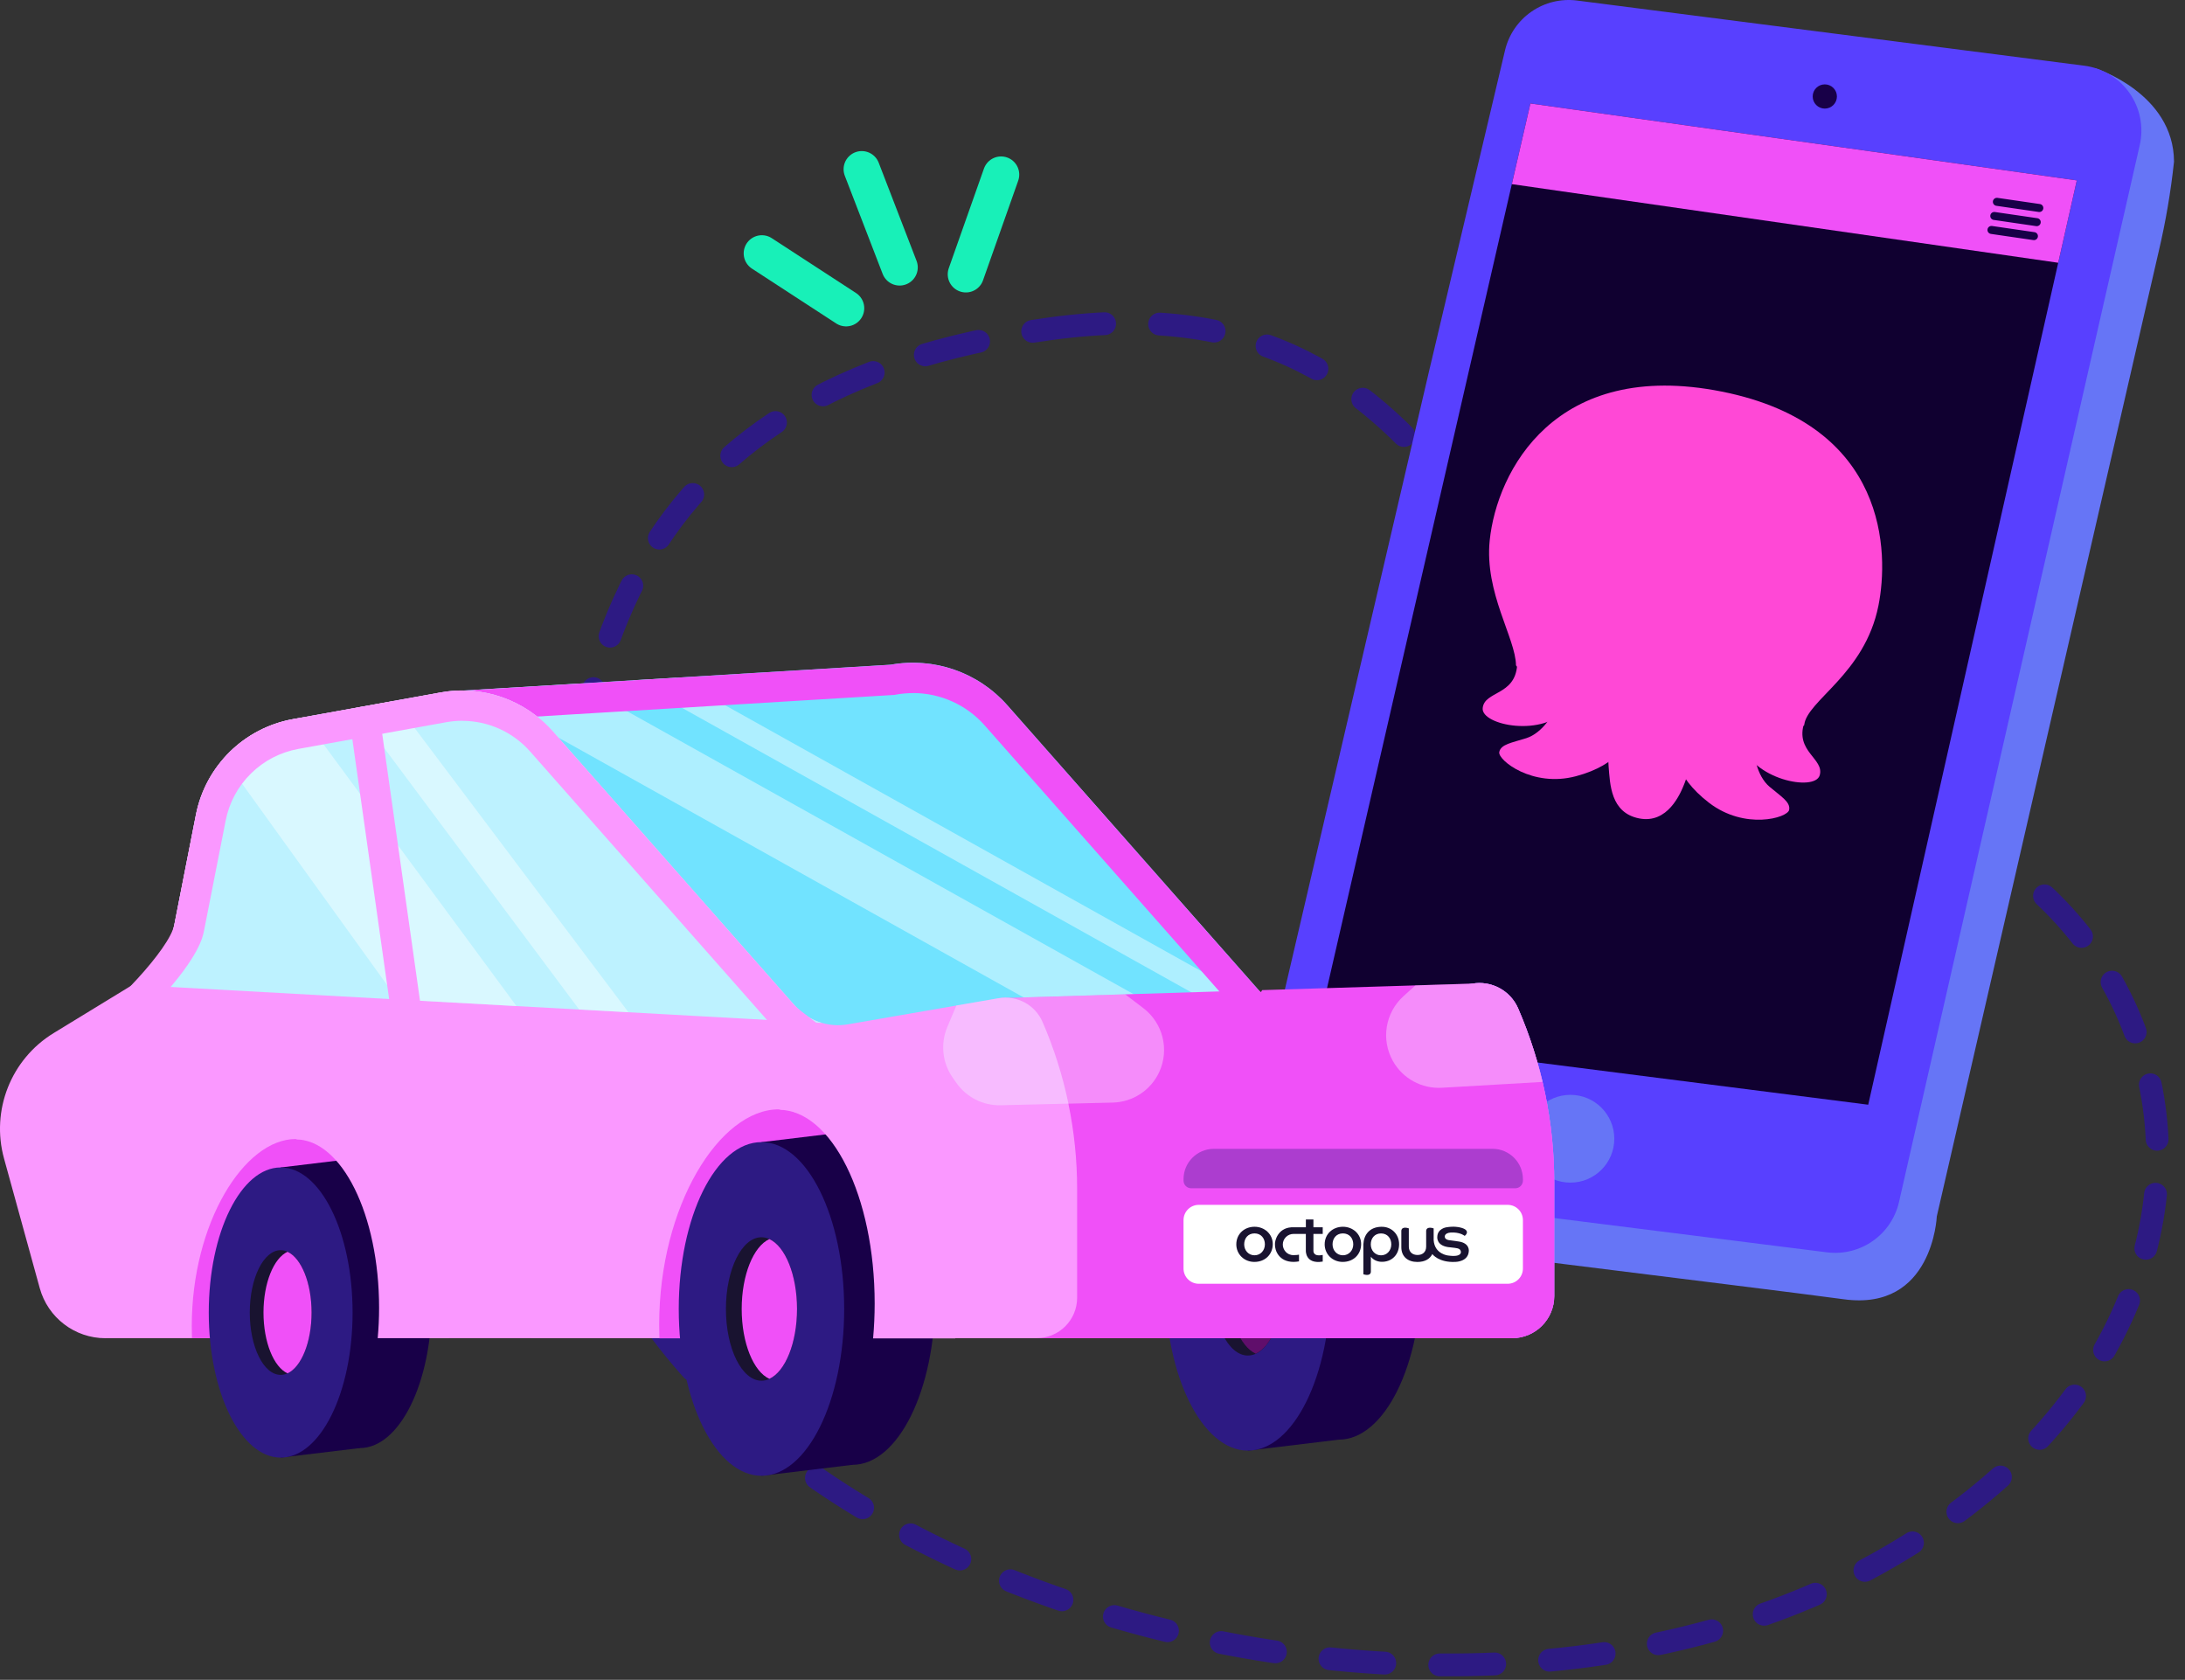 <svg viewBox="0 0 147 113" fill="none" xmlns="http://www.w3.org/2000/svg">
    <rect x="0" y="0" width="147" height="113" fill="#333333" stroke="none"/>
    <path d="M70.634 22.119C99.562 18.14 99.846 46.24 116.016 52.461C147.218 52.461 157.45 87.917 126.248 105.219C95.046 122.522 41.137 104.651 38.579 74.877C36.021 45.104 41.706 26.097 70.634 22.119Z"
          stroke="#2D1A83" stroke-width="1.533" stroke-linecap="round" stroke-dasharray="3.7 3.7"/>
    <path d="M140.99 4.603C140.99 4.603 146.241 6.276 146.261 10.874C146.045 12.896 145.703 14.903 145.238 16.883L130.301 81.831C130.301 81.831 130.041 88.217 124.054 87.403C118.066 86.588 91.365 83.399 89.032 82.863C86.7 82.327 83.847 78.867 84.546 75.521C85.246 72.175 119.888 10.908 119.888 10.908L140.99 4.603Z"
          fill="#6675F6"/>
    <path d="M96.16 24.894L84.585 74.531C84.445 75.132 84.433 75.754 84.549 76.36C84.665 76.965 84.907 77.539 85.26 78.045C85.612 78.551 86.067 78.977 86.595 79.296C87.123 79.614 87.711 79.819 88.323 79.896L122.918 84.245C124.002 84.381 125.098 84.109 125.993 83.483C126.888 82.857 127.518 81.92 127.76 80.856L143.956 9.761C144.093 9.163 144.102 8.543 143.985 7.941C143.867 7.339 143.625 6.768 143.273 6.265C142.922 5.762 142.469 5.338 141.944 5.02C141.419 4.703 140.834 4.498 140.225 4.42L106.099 0.036C105.019 -0.103 103.927 0.163 103.032 0.782C102.138 1.4 101.504 2.328 101.253 3.387L96.16 24.894Z"
          fill="#5840FF"/>
    <path d="M105.651 79.555C104.019 79.555 102.697 78.233 102.697 76.603C102.697 74.972 104.019 73.65 105.651 73.65C107.282 73.65 108.605 74.972 108.605 76.603C108.605 78.233 107.282 79.555 105.651 79.555Z"
          fill="#6675F6"/>
    <path d="M88.563 69.578L125.688 74.314L138.471 17.676L139.721 12.136L102.961 6.961L101.711 12.386L88.563 69.578Z"
          fill="#100030"/>
    <path d="M122.767 7.305C122.317 7.305 121.952 6.94 121.952 6.49C121.952 6.04 122.317 5.676 122.767 5.676C123.217 5.676 123.582 6.04 123.582 6.49C123.582 6.94 123.217 7.305 122.767 7.305Z"
          fill="#180048"/>
    <path d="M101.711 12.386L138.471 17.676L139.721 12.136L102.961 6.961L101.711 12.386Z" fill="#F050F8"/>
    <path d="M134.209 14.262L137.064 14.678C137.212 14.699 137.314 14.836 137.292 14.983L137.292 14.983C137.271 15.131 137.134 15.233 136.986 15.211L134.131 14.795C133.983 14.774 133.881 14.637 133.903 14.49L133.903 14.49C133.924 14.342 134.061 14.241 134.209 14.262Z"
          fill="#180048"/>
    <path d="M134.383 13.31L137.238 13.726C137.386 13.748 137.488 13.884 137.466 14.032L137.466 14.032C137.445 14.179 137.308 14.281 137.161 14.259L134.305 13.844C134.158 13.822 134.056 13.685 134.077 13.538L134.077 13.538C134.099 13.391 134.236 13.289 134.383 13.31Z"
          fill="#180048"/>
    <path d="M134.02 15.202L136.875 15.618C137.022 15.639 137.124 15.776 137.103 15.923L137.103 15.923C137.082 16.07 136.945 16.172 136.797 16.151L133.942 15.735C133.794 15.714 133.692 15.577 133.714 15.43L133.714 15.43C133.735 15.282 133.872 15.18 134.02 15.202Z"
          fill="#180048"/>
    <path d="M104.829 47.083C104.601 48.038 103.753 49.314 102.684 49.657C101.719 49.966 100.973 50.057 100.866 50.591C100.759 51.126 103.092 53 106.029 52.215C108.967 51.43 109.544 49.84 109.857 49.198C107.282 46.868 104.829 47.083 104.829 47.083Z"
          fill="#FF48D6"/>
    <path d="M101.992 44.762C101.97 42.923 99.858 39.879 100.224 36.347C100.703 31.716 104.615 24.101 115.847 26.344C127.078 28.586 127.072 37.255 126.377 40.734C125.449 45.386 121.545 47.108 121.375 48.798C118.156 50.435 107.107 50.898 101.992 44.762Z"
          fill="#FF48D6"/>
    <path d="M118.054 49.723C117.898 50.692 118.191 52.197 119.047 52.923C119.819 53.579 120.473 53.95 120.367 54.484C120.26 55.019 117.387 55.854 114.976 54.001C112.565 52.148 112.642 50.459 112.599 49.746C115.872 48.583 118.054 49.723 118.054 49.723Z"
          fill="#FF48D6"/>
    <path d="M108.286 48.458C108.286 48.458 108.123 50.389 108.222 51.561C108.322 52.733 108.344 54.669 110.269 55.053C112.194 55.438 113.055 53.406 113.34 52.668C113.647 51.876 114.352 49.456 114.352 49.456C114.352 49.456 111.925 46.198 108.286 48.458Z"
          fill="#FF48D6"/>
    <path d="M102.068 44.759C101.919 46.805 99.872 46.47 99.751 47.633C99.631 48.794 103.874 49.642 105.463 47.624C107.053 45.606 102.068 44.759 102.068 44.759Z"
          fill="#FF48D6"/>
    <path d="M121.388 48.614C120.74 50.56 122.758 51.038 122.423 52.157C122.088 53.276 117.845 52.429 117.153 49.956C116.46 47.482 121.388 48.614 121.388 48.614Z"
          fill="#FF48D6"/>
    <path d="M90.069 96.846C93.143 96.846 95.634 91.821 95.634 85.623C95.634 79.424 93.143 74.4 90.069 74.4C86.996 74.4 84.504 79.424 84.504 85.623C84.504 91.821 86.996 96.846 90.069 96.846Z"
          fill="#180048"/>
    <path d="M90.069 96.846L83.949 97.584V75.138L90.069 74.4V96.846Z" fill="#180048"/>
    <path d="M83.949 97.582C87.023 97.582 89.514 92.558 89.514 86.36C89.514 80.162 87.023 75.137 83.949 75.137C80.876 75.137 78.384 80.162 78.384 86.36C78.384 92.558 80.876 97.582 83.949 97.582Z"
          fill="#2D1A83"/>
    <path d="M83.95 91.186C85.27 91.186 86.341 89.026 86.341 86.361C86.341 83.697 85.27 81.537 83.95 81.537C82.629 81.537 81.558 83.697 81.558 86.361C81.558 89.026 82.629 91.186 83.95 91.186Z"
          fill="#191330"/>
    <path d="M84.48 81.659C83.415 82.145 82.619 84.064 82.619 86.36C82.619 88.656 83.415 90.575 84.48 91.061C85.546 90.575 86.341 88.656 86.341 86.36C86.341 84.064 85.546 82.145 84.48 81.659Z"
          fill="#600E6B"/>
    <path d="M36.385 90.016H101.729C103.296 90.016 104.564 88.748 104.564 87.181V79.534C104.564 75.509 103.738 71.527 102.135 67.834C101.614 66.633 100.341 65.946 99.05 66.167L88.466 67.999C87.087 68.238 85.683 67.745 84.76 66.695L67.775 47.446C65.815 45.222 62.833 44.186 59.916 44.714L31.198 46.449C27.764 47.07 28.27 53.861 27.598 57.287L41.217 61.022C40.872 62.773 39.811 64.297 38.288 65.228L32.752 68.612C29.76 70.442 28.338 74.031 29.271 77.412L31.777 86.504C32.35 88.58 34.237 90.016 36.388 90.016H36.385Z"
          fill="#71E3FF"/>
    <g opacity="0.43">
        <path d="M87.548 73.178L38.864 45.988L31.83 46.414L79.755 73.178H87.548Z" fill="white"/>
    </g>
    <g opacity="0.43">
        <path d="M45.468 45.59L42.566 45.764L91.65 73.178H94.867L45.468 45.59Z" fill="white"/>
    </g>
    <path d="M61.424 46.621C63.267 46.621 65.027 47.414 66.247 48.798L83.231 68.047C84.383 69.354 86.04 70.101 87.782 70.101C88.126 70.101 88.476 70.07 88.816 70.012L99.4 68.18C99.447 68.171 99.491 68.169 99.537 68.169C99.853 68.169 100.138 68.357 100.266 68.649C101.009 70.359 101.577 72.152 101.955 73.977C102.333 75.803 102.525 77.672 102.525 79.538V87.185C102.525 87.622 102.169 87.98 101.73 87.98H36.386C35.155 87.98 34.07 87.151 33.743 85.967L31.237 76.874C30.899 75.646 30.967 74.371 31.436 73.186C31.904 72.001 32.726 71.022 33.814 70.359L39.35 66.976C41.355 65.751 42.762 63.727 43.215 61.422L43.58 59.561L41.752 59.059L29.862 55.799C29.906 55.364 29.948 54.915 29.988 54.455C30.134 52.822 30.284 51.134 30.673 49.863C30.877 49.2 31.084 48.859 31.221 48.689C31.33 48.559 31.411 48.506 31.482 48.482L60.036 46.755L60.158 46.749L60.277 46.727C60.653 46.658 61.04 46.625 61.42 46.625M61.42 44.585C60.92 44.585 60.416 44.629 59.915 44.72L31.197 46.455C27.762 47.076 28.269 53.868 27.597 57.293L41.215 61.028C40.87 62.779 39.81 64.304 38.287 65.234L32.751 68.618C29.758 70.448 28.337 74.037 29.27 77.418L31.776 86.51C32.348 88.586 34.236 90.022 36.386 90.022H101.73C103.297 90.022 104.565 88.754 104.565 87.187V79.54C104.565 75.515 103.739 71.533 102.136 67.84C101.681 66.79 100.649 66.133 99.537 66.133C99.376 66.133 99.215 66.147 99.053 66.175L88.469 68.008C88.239 68.047 88.009 68.067 87.782 68.067C86.637 68.067 85.534 67.579 84.76 66.704L67.776 47.454C66.152 45.613 63.829 44.587 61.424 44.587L61.42 44.585Z"
          fill="#F050F8"/>
    <path d="M84.76 66.695L84.685 66.611L67.181 67.151L64.341 90.018H101.729C103.296 90.018 104.564 88.75 104.564 87.183V79.536C104.564 75.511 103.738 71.529 102.135 67.836C101.614 66.636 100.341 65.948 99.05 66.169L84.908 66.605C84.866 66.728 84.817 66.762 84.758 66.698L84.76 66.695Z"
          fill="#F050F8"/>
    <g opacity="0.34">
        <path d="M67.324 74.354L74.862 74.171C76.213 74.138 77.428 73.338 77.992 72.111C78.684 70.606 78.24 68.822 76.92 67.817L75.702 66.889L67.176 67.152L66.296 74.228C66.626 74.319 66.968 74.363 67.32 74.354H67.324Z"
              fill="white"/>
    </g>
    <g opacity="0.34">
        <path d="M102.136 67.834C101.614 66.634 100.341 65.947 99.05 66.17L95.225 66.287L94.425 67.01C93.194 68.12 92.897 69.934 93.711 71.377C94.374 72.555 95.651 73.251 96.999 73.174L103.778 72.781C103.378 71.092 102.83 69.437 102.136 67.837V67.834Z"
              fill="white"/>
    </g>
    <path d="M7.096 90.017H69.747C71.248 90.017 72.466 88.799 72.466 87.299V79.966C72.466 76.107 71.672 72.288 70.136 68.747C69.637 67.596 68.415 66.937 67.179 67.151L57.031 68.909C55.709 69.136 54.363 68.663 53.477 67.658L37.191 49.201C35.31 47.071 32.452 46.076 29.657 46.582L19.709 48.379C16.416 48.974 13.826 51.526 13.18 54.808L11.724 62.219C11.395 63.896 10.376 65.359 8.917 66.252L3.608 69.496C0.74 71.249 -0.622 74.692 0.271 77.934L2.674 86.653C3.222 88.642 5.032 90.022 7.096 90.022V90.017Z"
          fill="#FA98FF"/>
    <g opacity="0.34">
        <path d="M70.139 68.747C69.64 67.595 68.418 66.937 67.182 67.149L64.342 67.639L63.732 69.087C63.259 70.21 63.396 71.498 64.097 72.497L64.342 72.846C65.023 73.814 66.141 74.38 67.326 74.351L71.881 74.241C71.49 72.36 70.908 70.517 70.139 68.747Z"
              fill="#F0FFFF"/>
    </g>
    <path d="M26.127 89.209C26.127 82.259 23.334 76.623 19.886 76.623C16.438 76.623 12.902 82.259 12.902 89.209C12.902 89.481 12.909 89.751 12.915 90.018H26.112C26.12 89.751 26.125 89.481 26.125 89.209H26.127Z"
          fill="#F050F8"/>
    <path d="M24.204 97.412C26.876 97.412 29.042 93.042 29.042 87.652C29.042 82.262 26.876 77.892 24.204 77.892C21.533 77.892 19.367 82.262 19.367 87.652C19.367 93.042 21.533 97.412 24.204 97.412Z"
          fill="#180048"/>
    <path d="M24.205 97.412L18.883 98.053V78.535L24.205 77.892V97.412Z" fill="#180048"/>
    <path d="M18.883 98.053C21.555 98.053 23.721 93.684 23.721 88.294C23.721 82.903 21.555 78.534 18.883 78.534C16.211 78.534 14.045 82.903 14.045 88.294C14.045 93.684 16.211 98.053 18.883 98.053Z"
          fill="#2D1A83"/>
    <path d="M18.883 92.488C20.032 92.488 20.963 90.61 20.963 88.293C20.963 85.977 20.032 84.099 18.883 84.099C17.735 84.099 16.804 85.977 16.804 88.293C16.804 90.61 17.735 92.488 18.883 92.488Z"
          fill="#191330"/>
    <path d="M19.344 84.207C18.418 84.632 17.727 86.298 17.727 88.296C17.727 90.294 18.418 91.96 19.344 92.385C20.27 91.96 20.962 90.294 20.962 88.296C20.962 86.298 20.27 84.632 19.344 84.207Z"
          fill="#F050F8"/>
    <path d="M53.479 67.658L37.193 49.201C35.313 47.071 32.455 46.076 29.659 46.582L19.712 48.379C16.419 48.974 13.828 51.526 13.183 54.808L11.727 62.219C11.397 63.896 10.378 65.359 8.92 66.252L55.305 68.814C54.611 68.612 53.974 68.219 53.479 67.66V67.658Z"
          fill="#BDF2FF"/>
    <g opacity="0.43">
        <path d="M20.425 48.249L19.711 48.377C17.865 48.711 16.239 49.659 15.054 51.009L26.743 67.236L34.746 67.678L20.425 48.249Z"
              fill="white"/>
    </g>
    <g opacity="0.43">
        <path d="M23.841 47.63L38.963 67.91L42.278 68.093L26.52 47.148L23.841 47.63Z" fill="white"/>
    </g>
    <path d="M31.1 48.49C32.844 48.49 34.506 49.242 35.662 50.548L51.948 69.004C52.089 69.166 52.266 69.365 53.849 70.549C54.271 70.865 54.748 71.219 55.259 71.59L10.748 67.225C10.761 67.21 10.774 67.197 10.787 67.181C13.389 64.328 13.643 63.033 13.727 62.606L15.183 55.196C15.42 53.989 16.008 52.897 16.885 52.033C17.76 51.171 18.863 50.599 20.072 50.38L30.02 48.583C30.375 48.519 30.74 48.486 31.1 48.486M31.1 46.446C30.621 46.446 30.139 46.488 29.657 46.576L19.709 48.373C16.416 48.968 13.826 51.52 13.181 54.802L11.725 62.213C11.395 63.89 7.446 67.915 5.987 68.808L62.967 74.397C62.273 74.196 53.97 68.213 53.477 67.654L37.191 49.197C35.635 47.434 33.408 46.448 31.1 46.448V46.446Z"
          fill="#FA98FF"/>
    <path d="M19.886 76.645C22.989 76.645 25.504 81.719 25.504 87.976C25.504 88.674 25.471 89.355 25.411 90.018H30.221L28.961 74.399L19.886 76.643V76.645Z"
          fill="#FA98FF"/>
    <path d="M59.559 89.103C59.559 81.109 56.346 74.627 52.381 74.627C48.416 74.627 44.349 81.107 44.349 89.103C44.349 89.415 44.356 89.724 44.365 90.031H59.542C59.55 89.724 59.557 89.415 59.557 89.103H59.559Z"
          fill="#F050F8"/>
    <path d="M57.349 98.539C60.422 98.539 62.914 93.514 62.914 87.316C62.914 81.118 60.422 76.093 57.349 76.093C54.276 76.093 51.784 81.118 51.784 87.316C51.784 93.514 54.276 98.539 57.349 98.539Z"
          fill="#180048"/>
    <path d="M57.348 98.539L51.229 99.277V76.832L57.348 76.093V98.539Z" fill="#180048"/>
    <path d="M51.229 99.276C54.302 99.276 56.794 94.251 56.794 88.053C56.794 81.855 54.302 76.83 51.229 76.83C48.155 76.83 45.664 81.855 45.664 88.053C45.664 94.251 48.155 99.276 51.229 99.276Z"
          fill="#2D1A83"/>
    <path d="M51.229 92.88C52.55 92.88 53.621 90.719 53.621 88.055C53.621 85.39 52.55 83.23 51.229 83.23C49.909 83.23 48.838 85.39 48.838 88.055C48.838 90.719 49.909 92.88 51.229 92.88Z"
          fill="#191330"/>
    <path d="M51.76 83.353C50.695 83.839 49.899 85.757 49.899 88.054C49.899 90.35 50.695 92.268 51.76 92.754C52.825 92.268 53.621 90.35 53.621 88.054C53.621 85.757 52.825 83.839 51.76 83.353Z"
          fill="#F050F8"/>
    <path d="M52.383 74.653C55.952 74.653 58.845 80.487 58.845 87.686C58.845 88.488 58.807 89.272 58.739 90.035H64.271L62.821 72.073L52.385 74.655L52.383 74.653Z"
          fill="#FA98FF"/>
    <path d="M25.668 49.036L23.648 49.322L26.592 70.112L28.612 69.826L25.668 49.036Z" fill="#FA98FF"/>
    <path d="M101.431 81.05H80.65C80.084 81.05 79.624 81.51 79.624 82.076V85.334C79.624 85.9 80.084 86.359 80.65 86.359H101.431C101.998 86.359 102.457 85.9 102.457 85.334V82.076C102.457 81.51 101.998 81.05 101.431 81.05Z"
          fill="white"/>
    <g opacity="0.35">
        <path d="M81.667 77.282H100.418C101.545 77.282 102.457 78.197 102.457 79.322V79.421C102.457 79.704 102.228 79.934 101.945 79.934H80.138C79.855 79.934 79.625 79.704 79.625 79.421V79.322C79.625 78.195 80.54 77.282 81.665 77.282H81.667Z"
              fill="#2D1A83"/>
    </g>
    <path d="M85.628 83.691C85.628 84.352 85.142 84.889 84.388 84.889C83.703 84.889 83.175 84.37 83.175 83.707C83.175 83.01 83.716 82.524 84.401 82.524C85.087 82.524 85.628 83.028 85.628 83.689V83.691ZM84.401 84.443C84.808 84.443 85.098 84.113 85.098 83.707C85.098 83.3 84.839 82.971 84.401 82.971C83.964 82.971 83.705 83.3 83.705 83.707C83.705 84.113 83.993 84.443 84.401 84.443Z"
          fill="#191330"/>
    <path d="M91.573 83.691C91.573 84.352 91.087 84.889 90.333 84.889C89.648 84.889 89.12 84.37 89.12 83.707C89.12 83.01 89.662 82.524 90.347 82.524C91.032 82.524 91.573 83.028 91.573 83.689V83.691ZM90.347 84.443C90.753 84.443 91.043 84.113 91.043 83.707C91.043 83.3 90.784 82.971 90.347 82.971C89.909 82.971 89.65 83.3 89.65 83.707C89.65 84.113 89.938 84.443 90.347 84.443Z"
          fill="#191330"/>
    <path d="M94.277 83.926C94.277 83.926 94.277 83.02 94.277 82.785C94.319 82.458 94.781 82.633 94.781 82.633V83.855C94.781 84.235 95.042 84.423 95.365 84.423C95.687 84.423 95.948 84.244 95.948 83.855C95.948 83.855 95.948 83.022 95.948 82.788C95.99 82.46 96.452 82.635 96.452 82.635V83.42C96.518 84.388 97.444 84.461 97.444 84.461C98.366 84.589 98.284 84.209 98.284 84.209C98.26 84.019 98.118 83.974 97.873 83.944C97.721 83.924 97.588 83.91 97.588 83.91C96.6 83.848 96.697 83.197 96.697 83.197C96.711 82.646 97.301 82.562 97.301 82.562C97.822 82.469 98.189 82.562 98.189 82.562C99 82.73 98.6 83.115 98.534 83.137C98.534 83.137 98.317 82.938 97.814 82.911C97.19 82.872 97.201 83.165 97.201 83.165C97.181 83.38 97.455 83.42 97.455 83.42L98.123 83.513C98.912 83.623 98.815 84.182 98.815 84.182C98.764 84.88 97.931 84.887 97.931 84.887C96.79 84.953 96.362 84.361 96.362 84.361C96.202 84.679 95.882 84.892 95.354 84.892C94.722 84.892 94.277 84.538 94.277 83.901"
          fill="#191330"/>
    <path d="M86.871 82.561C85.961 82.625 85.753 83.474 85.775 83.719C85.762 84.091 86.023 84.886 87.028 84.888C87.161 84.886 87.282 84.873 87.393 84.853V84.402C87.296 84.42 87.181 84.431 87.039 84.433C86.569 84.444 86.303 84.06 86.303 83.719C86.303 83.326 86.626 83.001 87.039 83.005H87.853V84.119C87.853 84.119 87.793 85.063 88.989 84.866V84.418C88.326 84.561 88.363 84.144 88.363 84.144V83.008H88.989V82.561H88.363V82.035H87.855V82.561H86.869H86.871Z"
          fill="#191330"/>
    <path d="M92.227 85.566C92.185 85.893 91.723 85.718 91.723 85.718V83.707C91.752 83.066 92.136 82.542 92.925 82.525C93.624 82.509 94.123 83.028 94.127 83.689C94.132 84.39 93.641 84.912 92.914 84.881C92.656 84.867 92.401 84.763 92.227 84.54C92.227 84.54 92.225 85.331 92.227 85.566ZM92.912 84.445C93.314 84.445 93.602 84.116 93.602 83.709C93.602 83.303 93.345 82.973 92.912 82.973C92.479 82.973 92.222 83.303 92.222 83.709C92.222 84.116 92.505 84.445 92.912 84.445Z"
          fill="#191330"/>
    <path d="M60.523 17.987L57.976 11.385" stroke="#18F0B8" stroke-width="2.444" stroke-linecap="round"/>
    <path d="M56.922 20.734L51.255 17.045" stroke="#18F0B8" stroke-width="2.444" stroke-linecap="round"/>
    <path d="M64.982 18.451L67.35 11.746" stroke="#18F0B8" stroke-width="2.444" stroke-linecap="round"/>
</svg>
